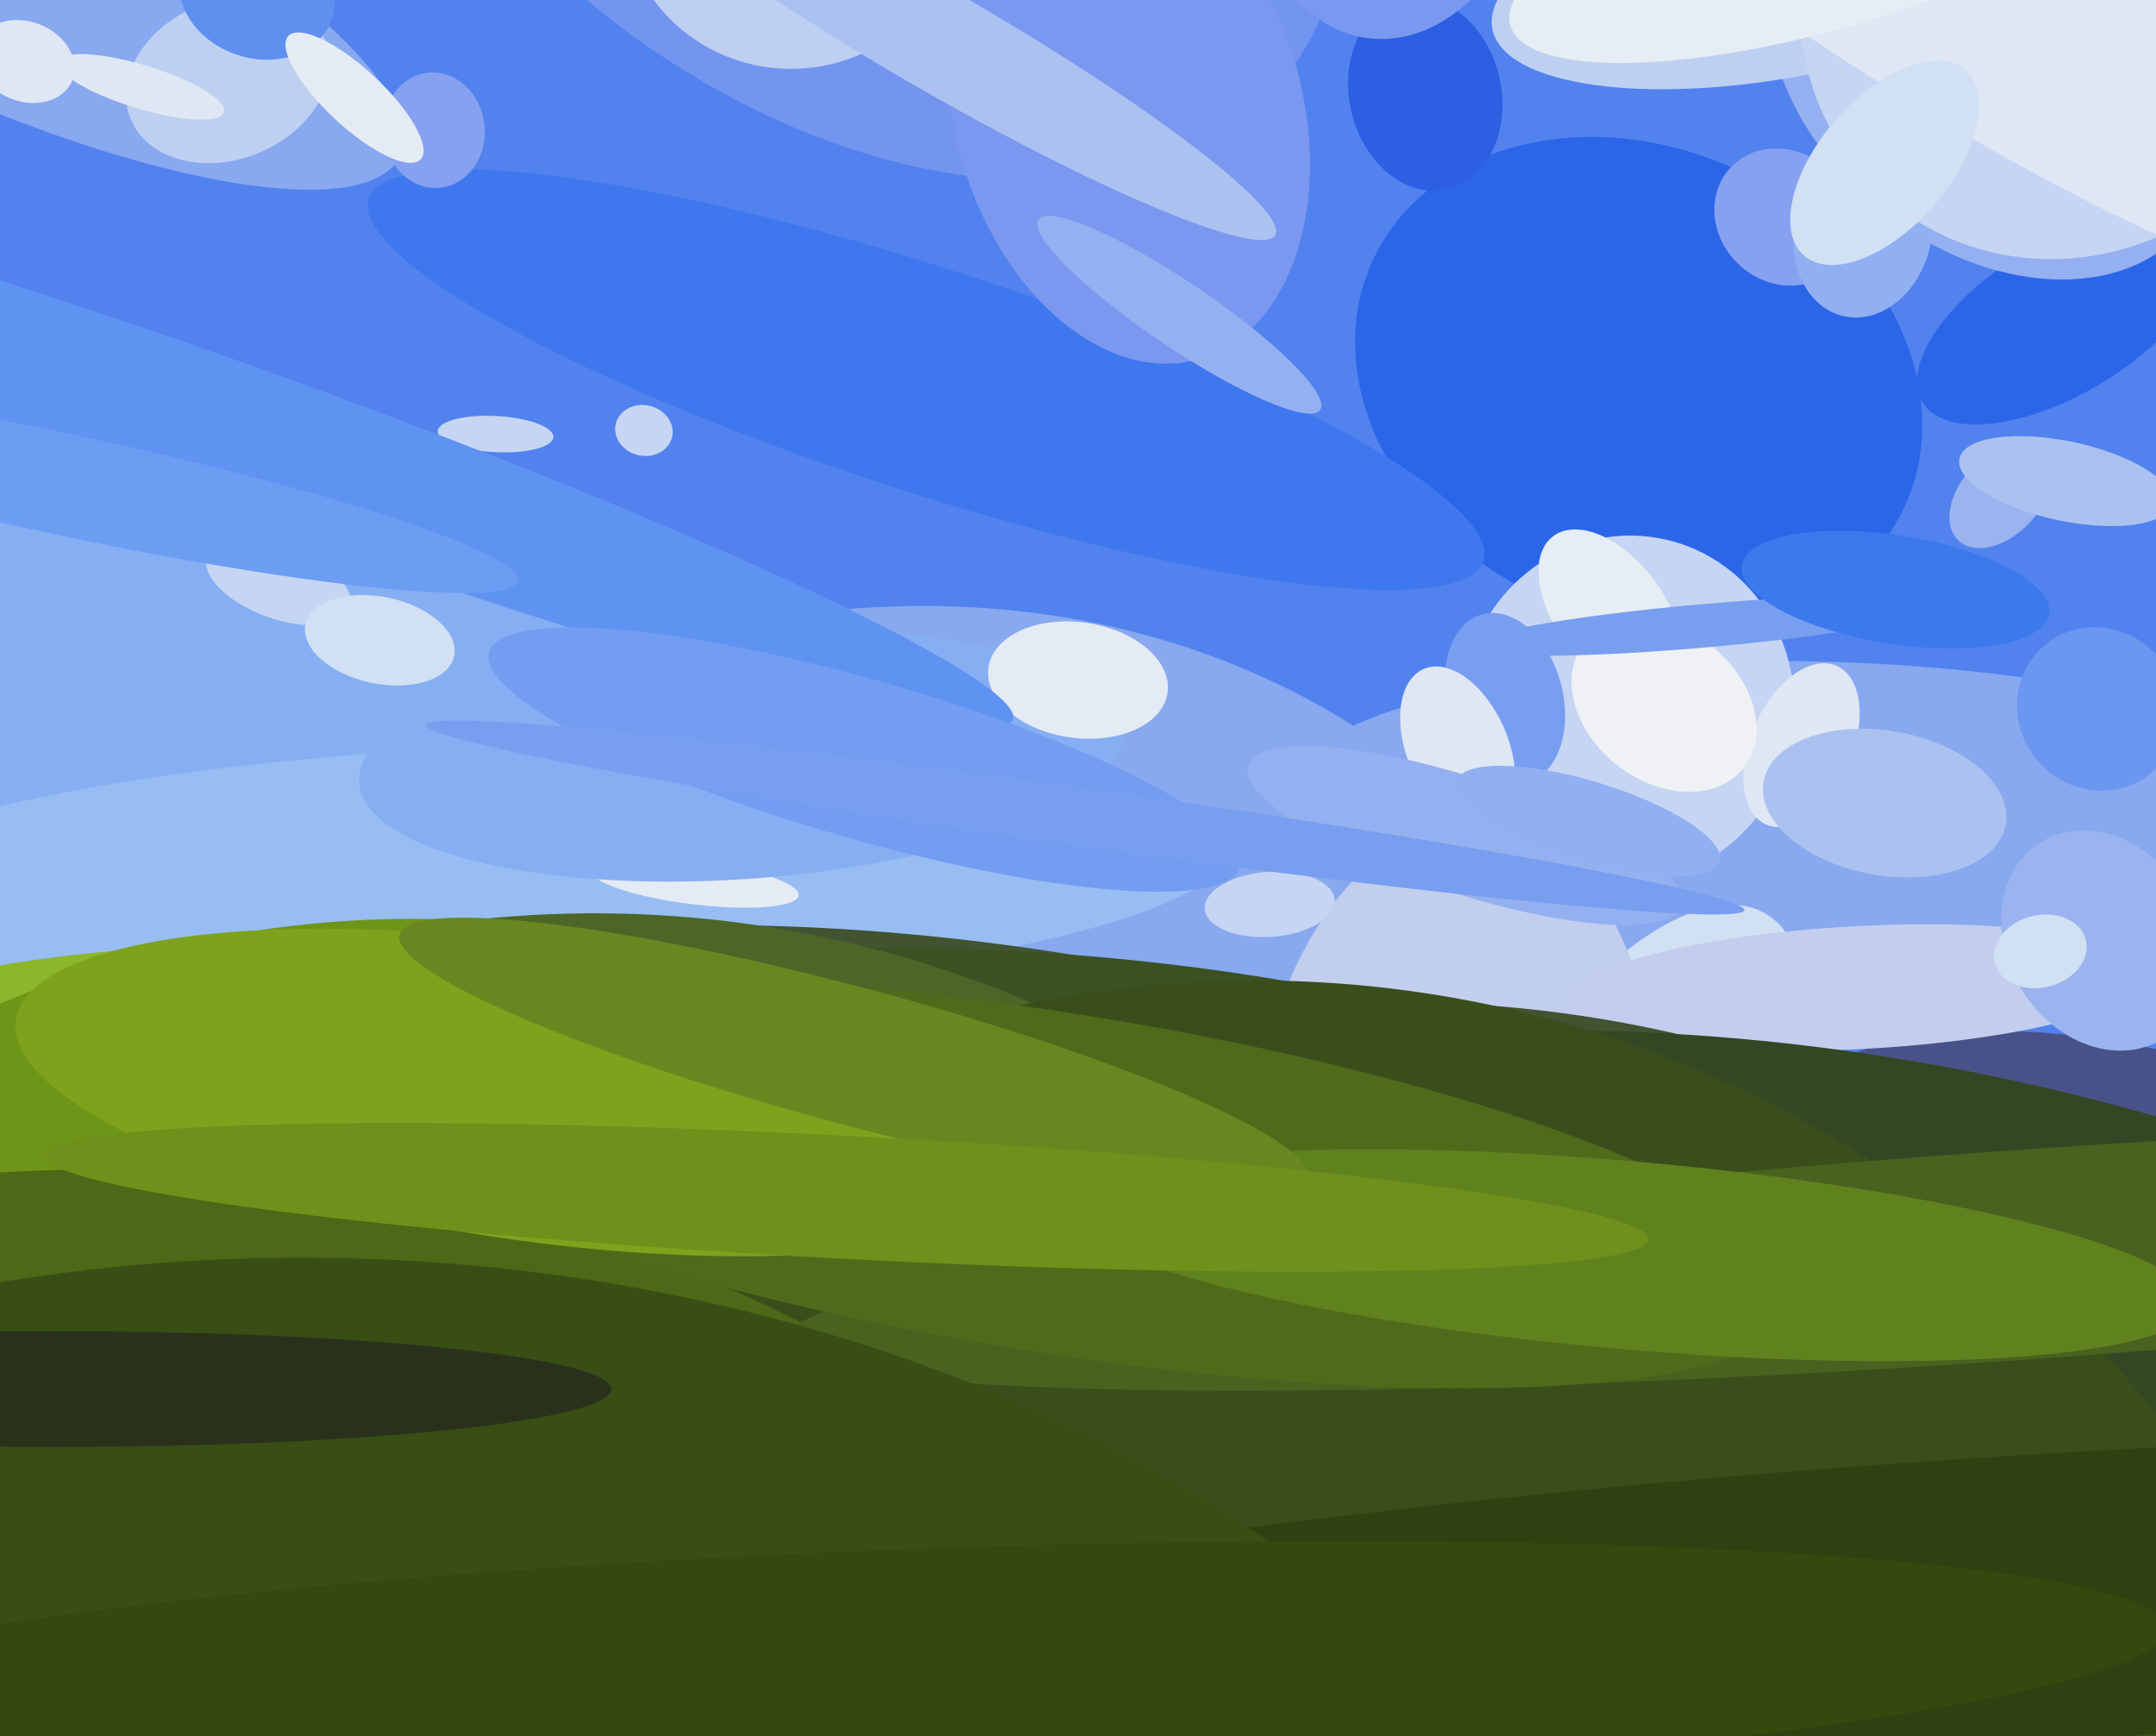<svg xmlns="http://www.w3.org/2000/svg" width="596px" height="480px">
  <rect width="596" height="480" fill="rgb(81,130,238)"/>
  <ellipse cx="223" cy="401" rx="254" ry="221" transform="rotate(143,223,401)" fill="rgb(136,168,239)"/>
  <ellipse cx="178" cy="119" rx="8" ry="7" transform="rotate(13,178,119)" fill="rgb(197,213,243)"/>
  <ellipse cx="-51" cy="319" rx="211" ry="284" transform="rotate(87,-51,319)" fill="rgb(134,174,242)"/>
  <ellipse cx="-10" cy="-13" rx="133" ry="37" transform="rotate(25,-10,-13)" fill="rgb(136,168,239)"/>
  <ellipse cx="137" cy="120" rx="16" ry="5" transform="rotate(3,137,120)" fill="rgb(197,213,243)"/>
  <ellipse cx="233" cy="-74" rx="102" ry="155" transform="rotate(127,233,-74)" fill="rgb(115,149,239)"/>
  <ellipse cx="77" cy="161" rx="21" ry="10" transform="rotate(20,77,161)" fill="rgb(197,213,243)"/>
  <ellipse cx="453" cy="106" rx="65" ry="81" transform="rotate(115,453,106)" fill="rgb(43,102,233)"/>
  <ellipse cx="507" cy="228" rx="155" ry="45" transform="rotate(2,507,228)" fill="rgb(136,168,239)"/>
  <ellipse cx="63" cy="22" rx="22" ry="29" transform="rotate(68,63,22)" fill="rgb(190,208,242)"/>
  <ellipse cx="445" cy="327" rx="86" ry="38" transform="rotate(120,445,327)" fill="rgb(209,224,243)"/>
  <ellipse cx="553" cy="137" rx="17" ry="11" transform="rotate(133,553,137)" fill="rgb(155,180,239)"/>
  <ellipse cx="146" cy="241" rx="35" ry="194" transform="rotate(88,146,241)" fill="rgb(152,189,242)"/>
  <ellipse cx="256" cy="105" rx="162" ry="31" transform="rotate(18,256,105)" fill="rgb(63,119,238)"/>
  <ellipse cx="570" cy="307" rx="66" ry="21" transform="rotate(6,570,307)" fill="rgb(73,82,136)"/>
  <ellipse cx="68" cy="640" rx="381" ry="376" transform="rotate(44,68,640)" fill="rgb(140,182,43)"/>
  <ellipse cx="39" cy="24" rx="24" ry="6" transform="rotate(17,39,24)" fill="rgb(223,231,244)"/>
  <ellipse cx="450" cy="196" rx="46" ry="48" transform="rotate(10,450,196)" fill="rgb(197,213,243)"/>
  <ellipse cx="493" cy="60" rx="18" ry="20" transform="rotate(133,493,60)" fill="rgb(133,161,240)"/>
  <ellipse cx="192" cy="244" rx="29" ry="6" transform="rotate(7,192,244)" fill="rgb(229,235,244)"/>
  <ellipse cx="498" cy="206" rx="14" ry="24" transform="rotate(24,498,206)" fill="rgb(223,231,244)"/>
  <ellipse cx="402" cy="313" rx="86" ry="55" transform="rotate(96,402,313)" fill="rgb(194,206,237)"/>
  <ellipse cx="300" cy="544" rx="433" ry="273" transform="rotate(16,300,544)" fill="rgb(65,83,49)"/>
  <ellipse cx="284" cy="559" rx="438" ry="295" transform="rotate(6,284,559)" fill="rgb(59,81,35)"/>
  <ellipse cx="219" cy="-27" rx="47" ry="46" transform="rotate(170,219,-27)" fill="rgb(190,208,242)"/>
  <ellipse cx="312" cy="31" rx="71" ry="48" transform="rotate(74,312,31)" fill="rgb(123,152,240)"/>
  <ellipse cx="161" cy="551" rx="304" ry="298" transform="rotate(163,161,551)" fill="rgb(75,102,39)"/>
  <ellipse cx="326" cy="87" rx="9" ry="47" transform="rotate(124,326,87)" fill="rgb(149,176,240)"/>
  <ellipse cx="514" cy="273" rx="17" ry="81" transform="rotate(87,514,273)" fill="rgb(195,205,237)"/>
  <ellipse cx="445" cy="169" rx="15" ry="26" transform="rotate(143,445,169)" fill="rgb(231,237,244)"/>
  <ellipse cx="570" cy="88" rx="45" ry="21" transform="rotate(149,570,88)" fill="rgb(43,102,233)"/>
  <ellipse cx="351" cy="250" rx="18" ry="9" transform="rotate(176,351,250)" fill="rgb(197,213,243)"/>
  <ellipse cx="386" cy="619" rx="342" ry="344" transform="rotate(91,386,619)" fill="rgb(65,83,49)"/>
  <ellipse cx="105" cy="177" rx="12" ry="21" transform="rotate(102,105,177)" fill="rgb(209,224,243)"/>
  <ellipse cx="114" cy="650" rx="396" ry="336" transform="rotate(90,114,650)" fill="rgb(110,149,24)"/>
  <ellipse cx="460" cy="195" rx="28" ry="21" transform="rotate(38,460,195)" fill="rgb(239,241,244)"/>
  <ellipse cx="259" cy="11" rx="14" ry="108" transform="rotate(120,259,11)" fill="rgb(171,194,241)"/>
  <ellipse cx="504" cy="610" rx="443" ry="315" transform="rotate(15,504,610)" fill="rgb(50,71,35)"/>
  <ellipse cx="581" cy="260" rx="26" ry="32" transform="rotate(148,581,260)" fill="rgb(155,180,239)"/>
  <ellipse cx="349" cy="616" rx="328" ry="345" transform="rotate(177,349,616)" fill="rgb(57,78,27)"/>
  <ellipse cx="471" cy="173" rx="66" ry="6" transform="rotate(175,471,173)" fill="rgb(120,158,240)"/>
  <ellipse cx="120" cy="36" rx="16" ry="14" transform="rotate(84,120,36)" fill="rgb(133,161,240)"/>
  <ellipse cx="551" cy="19" rx="50" ry="69" transform="rotate(129,551,19)" fill="rgb(149,176,240)"/>
  <ellipse cx="71" cy="-2" rx="22" ry="18" transform="rotate(20,71,-2)" fill="rgb(94,144,239)"/>
  <ellipse cx="495" cy="-8" rx="29" ry="84" transform="rotate(79,495,-8)" fill="rgb(190,208,242)"/>
  <ellipse cx="205" cy="209" rx="34" ry="106" transform="rotate(86,205,209)" fill="rgb(134,174,242)"/>
  <ellipse cx="521" cy="222" rx="20" ry="34" transform="rotate(100,521,222)" fill="rgb(171,194,241)"/>
  <ellipse cx="571" cy="133" rx="11" ry="30" transform="rotate(102,571,133)" fill="rgb(171,194,241)"/>
  <ellipse cx="-36" cy="591" rx="260" ry="385" transform="rotate(77,-36,591)" fill="rgb(77,104,23)"/>
  <ellipse cx="7" cy="17" rx="14" ry="11" transform="rotate(22,7,17)" fill="rgb(223,231,244)"/>
  <ellipse cx="557" cy="347" rx="29" ry="341" transform="rotate(86,557,347)" fill="rgb(73,98,31)"/>
  <ellipse cx="416" cy="193" rx="24" ry="16" transform="rotate(75,416,193)" fill="rgb(120,158,240)"/>
  <ellipse cx="534" cy="444" rx="40" ry="379" transform="rotate(86,534,444)" fill="rgb(46,65,16)"/>
  <ellipse cx="403" cy="207" rx="24" ry="14" transform="rotate(67,403,207)" fill="rgb(223,231,244)"/>
  <ellipse cx="298" cy="188" rx="16" ry="25" transform="rotate(98,298,188)" fill="rgb(229,235,244)"/>
  <ellipse cx="515" cy="64" rx="19" ry="24" transform="rotate(13,515,64)" fill="rgb(144,176,242)"/>
  <ellipse cx="292" cy="327" rx="209" ry="47" transform="rotate(9,292,327)" fill="rgb(80,106,27)"/>
  <ellipse cx="580" cy="196" rx="23" ry="22" transform="rotate(50,580,196)" fill="rgb(107,151,240)"/>
  <ellipse cx="394" cy="26" rx="21" ry="27" transform="rotate(167,394,26)" fill="rgb(44,95,226)"/>
  <ellipse cx="147" cy="302" rx="41" ry="144" transform="rotate(98,147,302)" fill="rgb(125,163,29)"/>
  <ellipse cx="77" cy="125" rx="216" ry="20" transform="rotate(20,77,125)" fill="rgb(95,147,241)"/>
  <ellipse cx="524" cy="163" rx="15" ry="43" transform="rotate(99,524,163)" fill="rgb(59,121,237)"/>
  <ellipse cx="570" cy="-1" rx="74" ry="71" transform="rotate(133,570,-1)" fill="rgb(197,213,243)"/>
  <ellipse cx="526" cy="-11" rx="32" ry="165" transform="rotate(123,526,-11)" fill="rgb(223,231,244)"/>
  <ellipse cx="18" cy="134" rx="128" ry="14" transform="rotate(12,18,134)" fill="rgb(107,157,242)"/>
  <ellipse cx="96" cy="623" rx="378" ry="275" transform="rotate(3,96,623)" fill="rgb(56,78,21)"/>
  <ellipse cx="405" cy="231" rx="16" ry="63" transform="rotate(108,405,231)" fill="rgb(149,176,240)"/>
  <ellipse cx="385" cy="-41" rx="39" ry="52" transform="rotate(8,385,-41)" fill="rgb(123,152,240)"/>
  <ellipse cx="450" cy="347" rx="26" ry="157" transform="rotate(95,450,347)" fill="rgb(96,130,30)"/>
  <ellipse cx="259" cy="462" rx="34" ry="340" transform="rotate(88,259,462)" fill="rgb(52,73,13)"/>
  <ellipse cx="239" cy="210" rx="22" ry="108" transform="rotate(106,239,210)" fill="rgb(114,157,241)"/>
  <ellipse cx="521" cy="45" rx="18" ry="34" transform="rotate(41,521,45)" fill="rgb(209,224,243)"/>
  <ellipse cx="439" cy="227" rx="38" ry="11" transform="rotate(17,439,227)" fill="rgb(144,176,242)"/>
  <ellipse cx="98" cy="27" rx="25" ry="8" transform="rotate(43,98,27)" fill="rgb(229,235,244)"/>
  <ellipse cx="236" cy="292" rx="19" ry="130" transform="rotate(105,236,292)" fill="rgb(103,136,33)"/>
  <ellipse cx="300" cy="226" rx="8" ry="184" transform="rotate(98,300,226)" fill="rgb(120,158,240)"/>
  <ellipse cx="234" cy="331" rx="17" ry="222" transform="rotate(93,234,331)" fill="rgb(110,145,27)"/>
  <ellipse cx="505" cy="-18" rx="26" ry="91" transform="rotate(74,505,-18)" fill="rgb(231,237,244)"/>
  <ellipse cx="15" cy="384" rx="16" ry="154" transform="rotate(90,15,384)" fill="rgb(41,49,28)"/>
  <ellipse cx="564" cy="263" rx="13" ry="10" transform="rotate(166,564,263)" fill="rgb(209,224,243)"/>
</svg>